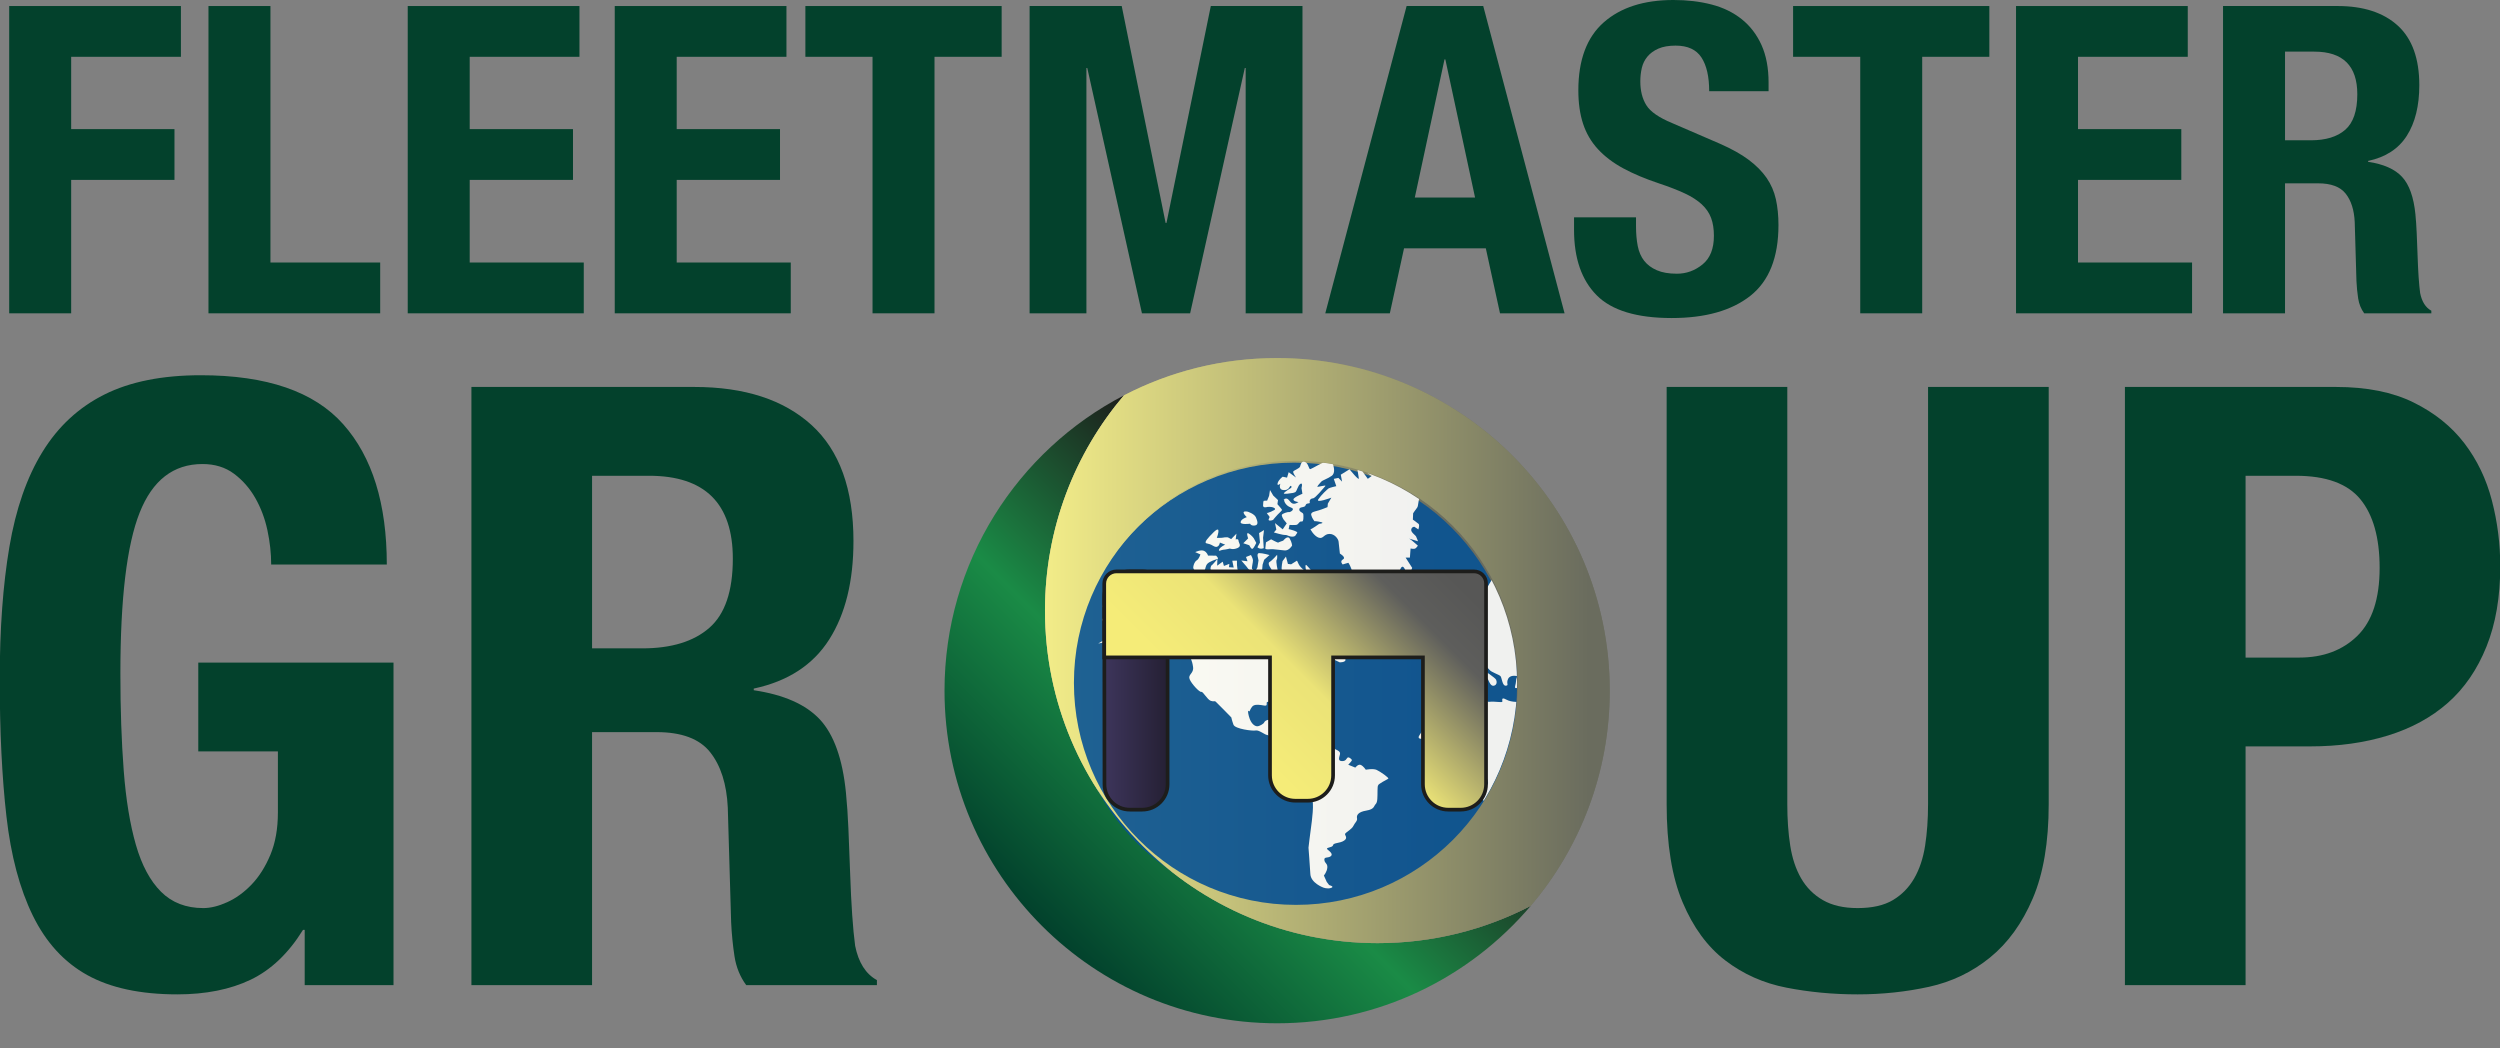 <?xml version="1.0" encoding="UTF-8" standalone="no"?><!DOCTYPE svg PUBLIC "-//W3C//DTD SVG 1.1//EN" "http://www.w3.org/Graphics/SVG/1.1/DTD/svg11.dtd"><svg width="100%" height="100%" viewBox="0 0 744 312" version="1.1" xmlns="http://www.w3.org/2000/svg" xmlns:xlink="http://www.w3.org/1999/xlink" xml:space="preserve" xmlns:serif="http://www.serif.com/" style="fill-rule:evenodd;clip-rule:evenodd;stroke-miterlimit:10;"><rect x="0" y="0" width="744" height="312" fill="#808080" stroke="none"/><path d="M53.842,1.792l0,15.113l-32.662,0l0,21.519l30.743,0l0,15.112l-30.743,0l0,39.706l-18.444,0l0,-91.45l51.106,0Z" style="fill:#03412c;fill-rule:nonzero;"/><path d="M62.04,1.792l18.443,0l0,76.332l32.663,0l0,15.118l-51.106,0l0,-91.45Z" style="fill:#03412c;fill-rule:nonzero;"/><path d="M172.446,16.905l-32.663,0l0,21.519l30.738,0l0,15.112l-30.738,0l0,24.588l33.944,0l0,15.118l-52.387,0l0,-91.45l51.106,0l0,15.113Z" style="fill:#03412c;fill-rule:nonzero;"/><path d="M234.049,16.905l-32.662,0l0,21.519l30.743,0l0,15.112l-30.743,0l0,24.588l33.943,0l0,15.118l-52.381,0l0,-91.45l51.1,0l0,15.113Z" style="fill:#03412c;fill-rule:nonzero;"/><path d="M298.09,16.905l-19.982,0l0,76.337l-18.443,0l0,-76.337l-19.982,0l0,-15.113l58.407,0l0,15.113Z" style="fill:#03412c;fill-rule:nonzero;"/><path d="M333.823,1.792l13.062,64.55l0.257,0l13.193,-64.55l27.282,0l0,91.45l-16.907,0l0,-73.006l-0.256,0l-16.269,73.006l-14.343,0l-16.269,-73.006l-0.256,0l0,73.006l-16.907,0l0,-91.45l27.413,0Z" style="fill:#03412c;fill-rule:nonzero;"/><path d="M438.977,58.787l-8.844,-41.113l-0.25,0l-8.837,41.113l17.931,0Zm2.431,-57l24.207,91.456l-19.213,0l-4.225,-19.344l-24.337,0l-4.225,19.344l-19.213,0l24.206,-91.456l22.8,0Z" style="fill:#03412c;fill-rule:nonzero;"/><path d="M486.878,67.369c0,2.137 0.169,4.075 0.512,5.831c0.338,1.744 0.982,3.219 1.919,4.419c0.944,1.194 2.2,2.131 3.781,2.812c1.582,0.688 3.563,1.025 5.957,1.025c2.812,0 5.356,-0.918 7.618,-2.756c2.263,-1.831 3.394,-4.675 3.394,-8.513c0,-2.049 -0.275,-3.825 -0.831,-5.312c-0.556,-1.5 -1.475,-2.844 -2.756,-4.038c-1.282,-1.193 -2.963,-2.287 -5.057,-3.268c-2.093,-0.982 -4.675,-1.982 -7.75,-3.007c-4.1,-1.368 -7.643,-2.862 -10.631,-4.487c-2.987,-1.619 -5.487,-3.519 -7.494,-5.694c-2.006,-2.181 -3.481,-4.7 -4.418,-7.562c-0.938,-2.857 -1.407,-6.169 -1.407,-9.925c0,-9.05 2.519,-15.794 7.557,-20.238c5.037,-4.437 11.95,-6.656 20.75,-6.656c4.093,0 7.875,0.444 11.331,1.344c3.462,0.893 6.444,2.35 8.969,4.356c2.518,2.006 4.481,4.569 5.893,7.681c1.407,3.119 2.113,6.85 2.113,11.206l0,2.563l-17.675,0c0,-4.35 -0.769,-7.7 -2.306,-10.05c-1.538,-2.35 -4.1,-3.525 -7.688,-3.525c-2.05,0 -3.756,0.3 -5.125,0.894c-1.362,0.6 -2.456,1.394 -3.262,2.375c-0.813,0.981 -1.369,2.106 -1.669,3.387c-0.294,1.288 -0.444,2.607 -0.444,3.975c0,2.819 0.594,5.188 1.794,7.106c1.194,1.925 3.756,3.694 7.681,5.319l14.219,6.144c3.5,1.537 6.362,3.137 8.581,4.806c2.219,1.663 3.988,3.456 5.319,5.375c1.319,1.925 2.237,4.038 2.75,6.344c0.512,2.306 0.769,4.869 0.769,7.681c0,9.65 -2.8,16.675 -8.388,21.075c-5.594,4.394 -13.387,6.594 -23.375,6.594c-10.419,0 -17.869,-2.263 -22.35,-6.788c-4.481,-4.525 -6.725,-11.012 -6.725,-19.468l0,-3.713l18.444,0l0,2.688Z" style="fill:#03412c;fill-rule:nonzero;"/><path d="M592.029,16.905l-19.981,0l0,76.337l-18.438,0l0,-76.337l-19.987,0l0,-15.113l58.406,0l0,15.113Z" style="fill:#03412c;fill-rule:nonzero;"/><path d="M651.075,16.905l-32.663,0l0,21.519l30.744,0l0,15.112l-30.744,0l0,24.588l33.944,0l0,15.118l-52.388,0l0,-91.45l51.107,0l0,15.113Z" style="fill:#03412c;fill-rule:nonzero;"/><path d="M687.705,41.752c4.437,0 7.856,-1.043 10.25,-3.137c2.387,-2.094 3.581,-5.613 3.581,-10.569c0,-8.45 -4.269,-12.681 -12.806,-12.681l-8.707,0l0,26.387l7.682,0Zm7.943,-39.962c7.682,0 13.657,1.944 17.932,5.831c4.262,3.888 6.406,9.794 6.406,17.738c0,6.143 -1.244,11.162 -3.719,15.05c-2.475,3.887 -6.319,6.381 -11.525,7.487l0,0.256c4.606,0.688 7.981,2.182 10.113,4.488c2.137,2.306 3.462,6.019 3.975,11.144c0.168,1.706 0.293,3.562 0.381,5.568c0.087,2.007 0.169,4.25 0.262,6.725c0.163,4.869 0.419,8.582 0.763,11.144c0.512,2.563 1.625,4.313 3.331,5.25l0,0.769l-19.981,0c-0.938,-1.281 -1.538,-2.756 -1.794,-4.419c-0.256,-1.662 -0.425,-3.394 -0.512,-5.187l-0.513,-17.544c-0.169,-3.588 -1.069,-6.406 -2.687,-8.456c-1.625,-2.05 -4.357,-3.075 -8.2,-3.075l-9.857,0l0,38.681l-18.45,0l0,-91.45l34.075,0Z" style="fill:#03412c;fill-rule:nonzero;"/><path d="M79.584,157.796c-0.75,-3.494 -1.956,-6.688 -3.619,-9.6c-1.662,-2.907 -3.781,-5.319 -6.356,-7.232c-2.575,-1.912 -5.694,-2.868 -9.35,-2.868c-8.644,0 -14.875,4.825 -18.694,14.462c-3.831,9.644 -5.737,25.6 -5.737,47.869c0,10.644 0.331,20.281 0.994,28.925c0.662,8.65 1.875,16 3.618,22.069c1.744,6.068 4.238,10.718 7.482,13.962c3.237,3.238 7.437,4.863 12.587,4.863c2.156,0 4.525,-0.582 7.106,-1.75c2.575,-1.163 4.988,-2.9 7.232,-5.232c2.243,-2.331 4.112,-5.275 5.612,-8.856c1.494,-3.569 2.244,-7.769 2.244,-12.587l0,-18.2l-23.694,0l0,-26.432l58.1,0l0,95.994l-26.431,0l0,-16.456l-0.5,0c-4.325,6.981 -9.519,11.925 -15.581,14.837c-6.069,2.9 -13.338,4.363 -21.819,4.363c-10.969,0 -19.906,-1.919 -26.8,-5.738c-6.9,-3.825 -12.3,-9.725 -16.206,-17.7c-3.907,-7.981 -6.525,-17.825 -7.857,-29.543c-1.331,-11.719 -1.993,-25.313 -1.993,-40.769c0,-14.963 0.956,-28.094 2.868,-39.394c1.913,-11.306 5.194,-20.737 9.85,-28.3c4.65,-7.562 10.8,-13.256 18.45,-17.081c7.644,-3.819 17.2,-5.731 28.675,-5.731c19.607,0 33.738,4.856 42.382,14.587c8.643,9.719 12.968,23.644 12.968,41.756l-34.412,0c0,-3.318 -0.369,-6.725 -1.119,-10.218" style="fill:#03412c;fill-rule:nonzero;"/><path d="M191.159,192.952c8.638,0 15.288,-2.038 19.944,-6.113c4.656,-4.068 6.987,-10.925 6.987,-20.568c0,-16.45 -8.318,-24.682 -24.937,-24.682l-16.956,0l0,51.363l14.962,0Zm15.456,-77.794c14.963,0 26.594,3.781 34.913,11.344c8.306,7.569 12.462,19.075 12.462,34.537c0,11.963 -2.412,21.732 -7.231,29.294c-4.819,7.569 -12.3,12.425 -22.437,14.588l0,0.493c8.975,1.338 15.537,4.244 19.7,8.732c4.15,4.487 6.731,11.718 7.725,21.687c0.331,3.331 0.581,6.944 0.743,10.85c0.169,3.906 0.338,8.269 0.507,13.088c0.325,9.475 0.825,16.706 1.493,21.693c0.994,4.988 3.157,8.394 6.482,10.219l0,1.5l-38.894,0c-1.831,-2.494 -2.994,-5.362 -3.494,-8.6c-0.494,-3.244 -0.831,-6.612 -0.994,-10.1l-1,-34.156c-0.331,-6.981 -2.081,-12.469 -5.237,-16.456c-3.156,-3.994 -8.475,-5.988 -15.956,-5.988l-19.2,0l0,75.3l-35.9,0l0,-178.025l66.318,0Z" style="fill:#03412c;fill-rule:nonzero;"/><path d="M531.9,239.326c0,4.488 0.288,8.6 0.875,12.344c0.582,3.737 1.657,6.981 3.238,9.719c1.581,2.743 3.737,4.906 6.481,6.487c2.744,1.581 6.194,2.369 10.35,2.369c4.319,0 7.813,-0.788 10.469,-2.369c2.662,-1.581 4.781,-3.744 6.362,-6.487c1.575,-2.738 2.657,-5.982 3.238,-9.719c0.581,-3.744 0.875,-7.856 0.875,-12.344l0,-124.169l35.906,0l0,124.169c0,11.306 -1.587,20.656 -4.744,28.05c-3.156,7.4 -7.393,13.256 -12.712,17.575c-5.319,4.325 -11.388,7.238 -18.2,8.731c-6.819,1.494 -13.881,2.244 -21.194,2.244c-7.312,0 -14.381,-0.669 -21.194,-2c-6.818,-1.325 -12.881,-4.025 -18.2,-8.1c-5.325,-4.069 -9.562,-9.85 -12.712,-17.331c-3.163,-7.475 -4.744,-17.2 -4.744,-29.169l0,-124.169l35.906,0l0,124.169Z" style="fill:#03412c;fill-rule:nonzero;"/><path d="M684.241,195.695c7.144,0 12.919,-2.162 17.325,-6.481c4.406,-4.325 6.612,-11.056 6.612,-20.2c0,-8.975 -1.918,-15.788 -5.737,-20.444c-3.825,-4.65 -10.225,-6.981 -19.2,-6.981l-14.956,0l0,54.106l15.956,0Zm10.969,-80.537c9.143,0 16.831,1.537 23.062,4.618c6.238,3.075 11.263,7.1 15.088,12.088c3.818,4.987 6.562,10.681 8.225,17.081c1.662,6.4 2.493,12.925 2.493,19.569c0,9.144 -1.368,17.125 -4.112,23.937c-2.744,6.819 -6.569,12.382 -11.469,16.707c-4.906,4.325 -10.844,7.562 -17.825,9.725c-6.987,2.162 -14.712,3.243 -23.187,3.243l-19.2,0l0,71.057l-35.907,0l0,-178.025l62.832,0Z" style="fill:#03412c;fill-rule:nonzero;"/><path d="M281.088,205.541c0,54.669 44.319,98.988 98.987,98.988c30.25,0 57.319,-13.575 75.482,-34.956c-13.644,7.093 -29.144,11.1 -45.582,11.1c-54.668,0 -98.987,-44.313 -98.987,-98.982c0,-24.425 8.85,-46.775 23.506,-64.037c-31.725,16.494 -53.406,49.656 -53.406,87.887Z" style="fill:url(#_Linear1);fill-rule:nonzero;"/><g opacity="0.7"><path d="M334.494,117.654c-14.656,17.262 -23.506,39.618 -23.506,64.037c0,54.669 44.319,98.982 98.987,98.982c16.438,0 31.938,-4.007 45.582,-11.1c14.656,-17.263 23.506,-39.613 23.506,-64.032c0,-54.669 -44.325,-98.987 -98.988,-98.987c-16.437,0 -31.937,4.012 -45.581,11.1Zm-14.894,85.562c0,-36.487 29.588,-66.075 66.075,-66.075c36.488,0 66.075,29.588 66.075,66.075c0,36.488 -29.587,66.075 -66.075,66.075c-36.487,0 -66.075,-29.587 -66.075,-66.075Z" style="fill:url(#_Linear2);fill-rule:nonzero;"/></g><g opacity="0.7"><path d="M319.6,203.216c0,-36.468 29.608,-66.075 66.075,-66.075c36.468,0 66.075,29.607 66.075,66.075c0,36.468 -29.607,66.075 -66.075,66.075c-36.467,0 -66.075,-29.607 -66.075,-66.075Z" style="fill:url(#_Linear3);"/></g><g opacity="0.7"><path d="M319.6,203.216c0,-36.468 29.608,-66.075 66.075,-66.075c36.468,0 66.075,29.607 66.075,66.075c0,36.468 -29.607,66.075 -66.075,66.075c-36.467,0 -66.075,-29.607 -66.075,-66.075Z" style="fill:url(#_Linear4);"/></g><path d="M319.6,203.216c0,-36.468 29.608,-66.075 66.075,-66.075c36.468,0 66.075,29.607 66.075,66.075c0,36.468 -29.607,66.075 -66.075,66.075c-36.467,0 -66.075,-29.607 -66.075,-66.075Z" style="fill:url(#_Linear5);"/><g opacity="0.9"><path d="M451.48,203.971c0,36.613 -29.681,66.294 -66.287,66.294c-36.619,0 -66.294,-29.681 -66.294,-66.294c0,-36.612 29.675,-66.287 66.294,-66.287c36.606,0 66.287,29.675 66.287,66.287" style="fill:#085293;"/><g><clipPath id="_clip6"><path d="M318.894,203.435c0,36.613 29.681,66.294 66.294,66.294c36.619,0 66.294,-29.681 66.294,-66.294c0,-36.612 -29.675,-66.294 -66.294,-66.294c-36.613,0 -66.294,29.682 -66.294,66.294Z" clip-rule="nonzero"/></clipPath><g clip-path="url(#_clip6)"><path d="M500.073,166.877c0,0 0.488,-0.331 1.957,-0.968c1.475,-0.632 5.131,0.175 5.518,0.187c0.382,0.013 3.188,1.138 3.188,1.138c0.169,-0.438 0.331,-0.869 0.5,-1.3c0.875,0.25 1.756,0.5 2.637,0.756c0,0 1.557,1.275 0.944,1.594c-0.6,0.312 -0.875,1.881 0.4,2.15c1.275,0.268 0.85,-1.319 1.225,-1.419c0.369,-0.094 1.994,0.637 1.994,0.637c0,-0.006 2.269,-0.368 2.356,-0.693c0.094,-0.338 1.244,-1.407 2.056,-1.038c0.813,0.369 1.519,1.956 1.519,1.95c0,0.006 -0.8,-2.306 1.775,-1.169c2.575,1.132 4.4,2.325 4.4,2.325c0.644,0.025 1.288,0.057 1.938,0.082c0.562,0.75 1.125,1.5 1.687,2.243c0,0 -0.981,0.4 0.106,0.882c1.088,0.475 1.669,-1.144 2.575,-1.107c0.9,0.038 2.588,0.107 3.163,0.563c0.569,0.462 2.25,1.506 2.25,1.506c-0.056,-0.437 -0.113,-0.875 -0.169,-1.306c0,0 2.219,0.194 2.594,0.106c0.375,-0.087 4.069,2.531 4.069,2.531c0.512,0.663 1.025,1.325 1.531,1.982c0.006,0.006 1.725,1.456 1.494,1.768c-0.225,0.307 -2.607,-0.087 -2.607,-0.087c-0.5,-0.663 -1.006,-1.325 -1.512,-1.988c-0.081,0.425 -0.163,0.857 -0.25,1.282c0.031,0.262 0.056,0.531 0.087,0.793c-0.7,-0.025 -1.393,-0.043 -2.087,-0.068c0.225,0.5 0.444,0.993 0.662,1.5c0,0 1.425,1.331 1.2,1.756c-0.225,0.425 -3.268,-0.088 -3.268,-0.088c-0.563,0.563 -1.125,1.132 -1.694,1.7c0,0 -1.306,0.075 -1.963,-0.05c-0.662,-0.118 -0.743,0.644 -1.393,0.625l-0.657,-0.012c-0.456,0.394 -0.912,0.787 -1.368,1.181c0,0 0.981,1.113 1.006,1.55c0.025,0.438 -1.35,1.956 -1.35,1.956c-1.088,1.194 -2.188,2.394 -3.3,3.6c0,0 -0.563,-1.768 -0.756,-3.318c-0.194,-1.55 0.162,-2.213 1.043,-2.969c0.882,-0.763 3.594,-3.338 3.588,-3.338c0.006,0 2.156,-2.462 0.494,-2.068c-1.663,0.393 -0.938,1.4 -1.963,1.593c-1.031,0.2 0.913,-1.731 -1.137,-1.231c-2.05,0.5 -1.769,0.725 -2.344,1.931c-0.575,1.2 1.3,2.013 -0.525,2.088c-1.825,0.075 -3.163,-0.388 -3.706,-0.731c-0.544,-0.344 -2.263,-0.713 -2.638,-0.388c-0.375,0.331 -3.444,1.619 -4.569,2.956c-1.125,1.332 -0.837,2.238 -0.837,2.238c0,0 0.912,-0.106 2.244,0.469c1.331,0.575 1.625,1.581 1.256,2.7c-0.363,1.112 -1.119,4.581 -2.706,5.262c-1.582,0.675 -3.288,0.538 -3.682,0.719c-0.393,0.181 0.782,1.419 -0.406,1.987c-1.187,0.569 -1.981,0.913 -1.981,0.913c0,0 1.287,1.8 1.15,2.256c-0.144,0.45 -0.831,1.588 -0.831,1.588c0.006,0 -1.925,-1.8 -1.913,-2.594c0.013,-0.788 -0.375,-1.581 -0.375,-1.581c-0.437,0.187 -0.881,0.381 -1.319,0.568c0,0 0.675,-1.593 -0.25,-1.137c-0.925,0.456 -3.037,1.375 -2.781,1.719c0.256,0.343 1.831,0.675 1.831,0.675c0,0 1.588,-0.919 1.182,-0.007c-0.413,0.913 -1.213,1.6 -1.213,1.6c0,-0.006 -0.425,1.369 0.606,1.813c1.044,0.444 1.969,0.094 1.013,1.35c-0.956,1.256 -1.925,2.525 -2.463,2.869c-0.537,0.35 -0.312,1.256 -2.693,1.75c-2.369,0.487 -4.707,0.062 -5.394,0.875c-0.688,0.812 -0.906,2.656 -0.906,2.656c0,0 2.737,0.069 2.531,1.437c-0.206,1.382 -0.631,1.844 -1.331,2.663c-0.694,0.819 -2.119,0.731 -2.119,0.731c-0.563,-0.75 -1.125,-1.506 -1.688,-2.262c-0.368,0.35 -0.737,0.7 -1.1,1.056c-0.025,0.419 -0.05,0.844 -0.075,1.269c0.007,0.006 1.313,1.925 1.95,2.025c0.644,0.1 0.532,1.706 0.532,1.706c0,0 -2.05,-0.294 -2.619,-1.431c-0.569,-1.138 -1.438,-4.232 -1.425,-4.582c0.019,-0.343 0.119,-2.418 0.112,-2.418c-0.575,0.318 -1.156,0.631 -1.737,0.95c0,0 -0.556,-2.188 -0.544,-2.532c0.013,-0.35 0.994,-2.093 -0.837,-2.068c-1.832,0.018 -5.063,2.718 -5.063,2.718c-0.894,0.632 -1.787,1.263 -2.681,1.894c0.006,0 0.125,3.369 -0.938,3.85c-1.056,0.481 -2.343,-3.106 -2.343,-3.112c0,0 -0.475,-1.388 -0.713,-2.2c-0.231,-0.819 0.063,-2.219 0.063,-2.219c-0.65,-0.069 -1.3,-0.144 -1.95,-0.213c0,0 -1.132,-1.975 -3.094,-2.2c-1.963,-0.218 -1.975,0.6 -3.669,-0.087c-1.687,-0.694 -1.694,-0.694 -1.694,-0.694c0.007,0 -5.062,-3.381 -5.606,-2.325c-0.531,1.063 -0.944,2.706 -0.031,2.825c0.919,0.113 1.419,1.631 2.2,1.631c0.787,-0.006 1.725,-1.187 2.375,-0.837c0.65,0.35 2.981,1.506 2.45,1.975c-0.538,0.475 -1.475,1.419 -1.475,1.419c0,0 -4.431,3.2 -6.225,3.331c-1.8,0.131 -3.581,-2.681 -3.581,-2.681c0,0 -1.294,-1.169 -1.157,-1.644c0.144,-0.469 -1.912,-3.875 -2.162,-5.994c-0.25,-2.119 -0.375,-3.181 0.025,-3.769c0.394,-0.587 1.344,-1.65 -0.244,-1.056c-1.6,0.588 -4.619,0.356 -5.275,0.475c-0.656,0.119 0,-1.181 0.006,-2.006c0,-0.825 0.394,-1.531 0.394,-1.531c0,0 -2.106,-0.588 -2.762,0.825c-0.657,1.412 0.393,1.887 -0.663,2.006c-1.05,0.119 -1.175,-2.356 -1.575,-2.831c-0.394,-0.469 -2.756,-1.175 -3.281,-1.888c-0.525,-0.706 -1.975,-1.65 -1.975,-1.65c0,0 -0.656,1.3 0,1.65c0.656,0.356 3.681,2.363 3.944,2.95c0.262,0.594 0.262,1.538 -0.657,1.769c-0.918,0.237 -1.443,-1.175 -1.706,-1.769c-0.262,-0.587 -3.687,-3.656 -3.681,-3.656c0,0 0.131,1.275 -0.925,1.225c-1.05,-0.044 -1.575,-0.544 -2.363,0c-0.793,0.544 -0.393,1.725 -0.925,2.075c-0.525,0.356 -1.312,2.012 -2.1,2.362c-0.787,0.35 -4.462,1.532 -4.862,-0.356c-0.4,-1.887 0,-3.3 0,-3.3c0,0 0.262,-0.731 1.575,-0.781c1.319,-0.044 2.894,1.112 3.156,0c0.263,-1.106 0.394,-1.931 0.394,-2.406c0,-0.469 -1.838,-1.925 -1.838,-1.925c0,0 4.075,-0.55 4.207,-1.263c0.131,-0.706 1.762,-4.244 1.762,-4.244c0,0 1.656,1.413 1.656,0.35c0,-1.062 0.132,-2.831 0.132,-2.831c0.268,-0.275 0.537,-0.55 0.806,-0.825c0,0 1.162,2.363 1.556,1.531c0.394,-0.825 -0.662,-3.656 -0.662,-3.656c0.006,0 -1.7,1.419 -2.619,1.419c-0.919,0 -2.219,-2.244 -1.431,-3.538c0.787,-1.3 4.05,-4.018 4.043,-4.018c0,0 0.394,-1.057 0.782,-1.888c0.387,-0.825 1.418,-2.356 1.418,-2.356c0.007,0 1.544,-2.95 2.7,-3.656c1.163,-0.7 4.494,-2.225 5.919,-1.625c1.425,0.6 -0.356,1.887 0.681,2.362c1.044,0.475 1.557,0.481 3.119,0.725c1.556,0.244 2.75,1.669 3.281,2.494c0.538,0.825 0.307,2 -0.35,2c-0.65,-0.006 -4.062,-2.025 -4.05,-1.319c0.013,0.706 1.075,2.006 1.075,2.006c0,0 0.157,1.888 1.075,2.363c0.919,0.475 2.344,0.012 2.35,0.012c0,0 0.1,-1.762 0.744,-2.112c0.644,-0.35 1.806,-0.575 2.2,-0.456c0.394,0.118 1.006,-1.407 1.006,-1.407c0.007,0 3.15,-3.493 3.569,-2.312c0.425,1.175 -1.375,1.75 0.838,1.887c2.212,0.138 0.6,-1.518 2.281,-1.618c1.681,-0.094 3.256,0.387 3.256,0.387c-0.006,0.006 -2.019,-2.125 -1.119,-2.119c0.907,0.013 3.807,1.457 3.807,1.457c0.487,0.237 0.975,0.481 1.456,0.718c0.025,-0.543 0.044,-1.087 0.062,-1.631c0,0 -1.993,-1.319 -1.537,-2.594c0.456,-1.275 1.212,-3.943 1.212,-3.943c0,0 2.132,-0.775 2.2,0.393c0.069,1.163 -0.25,2.444 -0.218,3.025c0.031,0.582 0.125,2.444 0.275,2.919c0.15,0.469 0.862,1.875 0.25,2.681c-0.613,0.807 -2.169,0.907 -2.157,1.375c0.019,0.463 0.3,0.938 1.344,1.063c1.044,0.131 1.806,-0.325 1.913,-0.906c0.106,-0.582 1.118,-1.15 1.106,-1.494c-0.019,-0.35 -0.606,-1.875 -0.606,-1.875c0.162,-0.194 0.325,-0.381 0.487,-0.575c0,0 -0.931,-0.6 -0.981,-1.525c-0.044,-0.938 -0.013,-2.681 -0.013,-2.681c0,0 0.407,-1.857 1.588,-1.363c1.187,0.488 2.244,0.975 2.662,1.444c0.413,0.475 0.625,1.875 0.657,2.337c0.025,0.469 1.612,1.194 1.712,0.619c0.094,-0.581 0.181,-3.244 -0.5,-3.837c-0.681,-0.6 -1.956,-0.513 -1.787,-1.782c0.168,-1.275 2.062,-1.575 2.062,-1.575c0.531,0.325 1.069,0.644 1.606,0.969c0,0 0.244,-0.112 0.188,-0.919c-0.069,-0.812 -1.675,-0.162 -0.513,-1.637c1.157,-1.469 0.988,-1.819 1.607,-2.031c0.618,-0.213 2.293,0.068 2.293,0.068c0.969,0 1.938,-0.006 2.913,-0.006c-0.15,-0.619 -0.294,-1.244 -0.438,-1.862c1.013,0.031 2.025,0.068 3.038,0.106c0,0 -2.688,-1.588 -1.5,-2.231c1.187,-0.644 3.031,0.118 3.031,0.118c0.263,0.463 0.525,0.932 0.788,1.4c0.05,0.463 0.106,0.919 0.156,1.382c0,0 -0.156,-1.382 1.419,-0.863c1.568,0.519 2.431,1.356 2.518,2.156c0.094,0.8 -0.718,1.45 -1.068,1.782c-0.344,0.325 -1.25,1.437 -1.469,1.768c-0.225,0.338 -1.525,1.438 -1.525,1.438c0,0 -1.081,0.775 0.487,1.162" style="fill:#fff;fill-rule:nonzero;"/><path d="M426.752,210.289c0,0 1.425,-3.394 2.869,-3.75c1.444,-0.35 2.625,0.481 3.019,0.006c0.393,-0.469 3.118,-1.412 4.65,-1.531c1.525,-0.119 3.762,1.531 3.762,1.531c0,0 -0.794,0.8 0,1.113c0.781,0.306 1.175,1.368 2.356,1.193c1.182,-0.181 3.544,0.288 3.675,-0.006c0.132,-0.294 -0.518,-1.594 1.182,-0.65c1.706,0.938 4.068,0.644 4.068,0.644c0,0 2.369,-1.244 2.494,-0.006c0.131,1.237 2.025,7.706 3.056,8.406c1.032,0.706 1.544,1.644 1.794,1.994c0.256,0.35 1.394,2.225 1.388,2.225c0,0 4.318,-0.857 4.687,-0.038c0.369,0.819 -0.194,2.35 -0.994,3.181c-0.806,0.825 -6.293,3.044 -6.593,4.788c-0.3,1.737 -0.075,3.031 0.431,3.262c0.506,0.232 1.4,0.338 0.45,2.113c-0.95,1.775 -2.775,3.206 -3.294,3.681c-0.519,0.481 -1.187,1.663 -0.812,1.894c0.368,0.231 -0.188,2.006 -0.188,2.006c-0.481,0.713 -0.962,1.419 -1.444,2.131c0,0 -0.943,2.369 -3.081,2.975c-2.137,0.607 -4.137,1.207 -4.137,1.207c0,0 -0.994,-0.113 -0.982,-1.294c0.013,-1.175 -2.231,-2.938 -2.218,-4.944c0.006,-2.006 0.012,-2.719 0.012,-2.719c0,0.007 -2.275,-1.531 -1.769,-3.181c0.519,-1.656 1.032,-2.831 1.288,-2.95c0.256,-0.119 0.644,-0.219 0.262,-1.469c-0.375,-1.243 -2.006,-2.143 -2.8,-3.525c-0.793,-1.381 0,-2.518 0,-2.518c0,0 -0.15,-0.869 -1.056,-1.338c-0.906,-0.475 -1.819,-1.656 -3.506,-1.3c-1.688,0.35 -1.288,1.65 -2.719,1.288c-1.431,-0.357 -2.662,1.406 -4.581,-0.013c-1.919,-1.425 -3.656,-4.619 -4.313,-4.737c-0.65,-0.119 -2.212,0.106 -1.187,-1.3c1.019,-1.407 1.019,-1.763 1.131,-3.413c0.106,-1.644 1,-4.981 3.1,-4.956" style="fill:#fff;fill-rule:nonzero;"/><path d="M429.88,194.041l4.069,0c0.006,-0.631 0.006,-1.262 0.006,-1.887c0,0 0.138,-1.769 -0.65,-2.244c-0.787,-0.469 -1.175,-1.062 -1.368,-1.412c-0.2,-0.357 0.85,-0.707 0.85,-1.063c0,-0.356 -1.438,-0.587 -1.438,-0.587c0.2,-0.394 0.4,-0.788 0.6,-1.182c0,0 -1.112,-1.293 -2.031,-0.587c-0.925,0.712 -1.713,1.537 -1.325,1.775c0.394,0.231 0.781,1.644 1.437,1.644c0.657,0 0.519,0.143 0.65,0.956c0.125,0.812 -0.4,1.362 -0.4,1.362c0,0 2.107,-1.575 1.444,0c-0.662,1.575 -0.531,2.988 -1.844,3.225" style="fill:#fff;fill-rule:nonzero;"/><path d="M427.255,192.982c-0.387,-0.088 1.094,-0.944 0.619,-1.419c-0.481,-0.469 -0.762,-1.412 0.1,-1.412l1.65,0c0,0 0.919,0.825 -0.006,1.768c-0.919,0.944 -1.319,1.3 -2.363,1.063" style="fill:#fff;fill-rule:nonzero;"/><path d="M422.168,179.921c-0.956,0 -3.693,0.018 -3.693,0.018c0,0 -0.882,-1.518 0.031,-1.525c0.912,-0.006 -0.925,-0.937 -0.369,-1.881c0.556,-0.944 2.044,-0.956 2,-0.487c-0.037,0.475 -0.181,1.181 1.519,0.7c1.7,-0.482 1.212,-2.394 2.231,-1.032c1.013,1.363 1.663,1.6 1.131,2.663c-0.537,1.062 -2.85,1.544 -2.85,1.544" style="fill:#fff;fill-rule:nonzero;"/><path d="M411.13,137.352c0.319,-0.475 0.644,-0.956 0.957,-1.431c0,0 -0.8,-0.444 -0.769,-0.794c0.031,-0.356 1.8,-1.594 1.8,-1.594c0,0 2.612,0.056 3.537,0.5c0.925,0.45 2.919,1.206 1.832,1.238c-1.082,0.031 -3.144,-0.275 -3.444,0.087c-0.3,0.369 -1.856,1.938 -1.856,1.938c1.068,-0.344 2.131,-0.688 3.2,-1.025c0,0 0.706,0.218 1.068,0.206c0.357,-0.006 1.225,0.675 1.225,0.675c0,0 1.282,-0.375 1.582,0.675c0.312,1.05 -0.457,1.769 -1.325,2.144c-0.875,0.368 -2.169,-0.307 -2.919,0.062c-0.75,0.369 -2.263,1.113 -2.294,1.581c-0.031,0.469 -0.131,0.119 1.219,-0.031c1.356,-0.15 3.731,-1.256 3.319,-0.425c-0.413,0.831 -1.182,1.431 -1.2,1.788c-0.025,0.35 2.175,1.131 2.218,-0.05c0.05,-1.175 0.682,-2.594 0.95,-2.6c0.269,-0.007 0.919,1.625 0.644,2.218c-0.269,0.594 -1.756,3.682 -1.762,3.682c0,0 0.956,-0.138 1.675,-0.738c0.718,-0.6 1.493,-2.731 1.9,-2.969c0.406,-0.243 1.868,-3.206 2.668,-1.925c0.8,1.282 0.838,3.288 0.65,3.757c-0.187,0.475 -0.812,0.6 -1.312,0.843c-0.5,0.244 -2.163,0.969 -2.163,0.969c0,0 0.269,1.881 -0.087,2.244c-0.363,0.356 -0.313,2.237 -0.706,2.712c-0.388,0.475 -1.188,1.663 -1.188,1.663l-0.075,1.887c0,-0.006 1.294,0.919 1.694,1.269c0.394,0.35 -0.056,1.65 -0.056,1.65c-0.407,-0.269 -0.807,-0.531 -1.213,-0.794c0,0 -0.756,-0.006 -0.912,0.819c-0.157,0.825 1.212,1.631 1.45,2.1c0.237,0.469 0.562,1.406 0.562,1.406c0,0 -2.994,-0.906 -2.619,-0.793c0.375,0.112 2.575,2.087 2.582,2.087c0,0 -0.369,0.613 -0.763,0.844c-0.387,0.225 -1.406,0.012 -1.406,0.012c-0.069,0.9 -0.138,1.8 -0.206,2.7c-0.425,0 -0.844,0.007 -1.269,0.013c0.644,1.012 1.294,2.025 1.95,3.037c-0.181,0.513 -0.369,1.025 -0.55,1.538c-0.506,-0.275 -1.013,-0.544 -1.513,-0.813c0,0 -0.368,-1.175 -0.887,-1.05c-0.519,0.125 -0.956,1.657 -0.956,1.888c-0.013,0.237 0.875,1.05 0.875,1.05c0.643,-0.006 1.293,-0.006 1.937,-0.013c0,0 -3.181,2.963 -4.344,2.619c-1.156,-0.337 -2.418,-1.381 -2.431,-0.912c-0.019,0.468 1.494,1.981 -0.087,2.818c-1.582,0.838 -1.863,1.557 -1.863,1.557c0,0 -2.031,-1.607 -2.081,0.018c-0.05,1.625 -1.913,3.05 -1.913,3.05c-0.393,1.644 -0.781,3.282 -1.162,4.919c-0.469,-0.462 -0.938,-0.925 -1.406,-1.387c-0.5,-1.05 -0.994,-2.1 -1.488,-3.144c0,0 -2.294,-1.725 -1.375,-1.85c0.919,-0.131 1.538,0.681 1.844,-0.488c0.3,-1.175 -1.669,-1.675 -1.906,-3.331c-0.244,-1.656 0.575,-2.606 0.993,-3.312c0.425,-0.707 0.45,-1.407 0.363,-2.225c-0.088,-0.813 -0.95,-2.432 -1.05,-2.425c-0.106,0 -1.681,0.493 -1.681,0.493c0,0 -0.975,-0.912 0.087,-1.512c1.063,-0.606 -0.919,-1.731 -0.919,-1.731c0,0 -0.325,-2.9 -0.393,-3.594c-0.082,-0.694 -1.107,-2.3 -2.75,-2.25c-1.65,0.05 -1.769,1.544 -3.132,1.125c-1.362,-0.419 -2.675,-2.644 -2.431,-2.556c0.25,0.087 2.544,-1.569 2.544,-1.569c0,0 1.775,-0.206 0.55,-0.519c-1.225,-0.306 -1.981,-0.281 -1.981,-0.281c0,0 -0.707,-1.013 -0.769,-1.356c-0.063,-0.344 -0.731,-1.125 0.937,-1.538c1.663,-0.4 3.744,-1.287 3.744,-1.287c0.031,-0.35 0.063,-0.694 0.1,-1.044c0.35,-0.594 0.7,-1.188 1.05,-1.775c0,0 -4.769,1.794 -3.887,0.494c0.887,-1.307 2.675,-2.994 3.068,-3.244c0.394,-0.244 2.282,-0.669 2.282,-0.669c-0.25,-0.719 -0.5,-1.45 -0.744,-2.169c0.456,-0.093 0.912,-0.193 1.369,-0.287c0.368,0.369 0.731,0.744 1.1,1.112c-0.132,-0.687 -0.263,-1.375 -0.388,-2.068c0.869,-0.538 1.738,-1.075 2.6,-1.607c-0.012,-0.006 2.919,3.613 2.769,2.688c-0.163,-0.925 -0.531,-3.356 -0.531,-3.356c0.5,-0.138 1,-0.269 1.493,-0.407c-0.006,0.507 -0.018,1.013 -0.025,1.519c0.575,0.794 1.15,1.594 1.738,2.394c0.387,-0.288 0.775,-0.569 1.169,-0.856c-0.463,-0.294 -0.925,-0.594 -1.388,-0.888l0.056,-0.587c0.488,-0.057 0.975,-0.107 1.469,-0.163c-0.819,-0.869 -1.625,-1.737 -2.425,-2.6c0,-0.006 3.406,0.931 3.919,2.088c0,0 -0.231,-1.982 -0.638,-2.669c-0.4,-0.688 0.138,-1.525 0.138,-1.525c0.581,0.687 1.169,1.369 1.762,2.05" style="fill:#fff;fill-rule:nonzero;"/><path d="M331.028,177.125c-0.625,-0.569 -1.238,-1.137 -1.85,-1.7c0.769,-0.625 1.544,-1.244 2.319,-1.869c0,0 1.1,-1.412 1.762,-1.55c0.663,-0.131 3.163,-0.575 3.531,-0.481c0.375,0.094 -1.075,1.244 0.344,1.231c1.419,-0.012 2.963,-0.012 3.35,-0.006c0.381,0.006 2.119,0.519 2.888,0.581c0.762,0.057 2.425,0.169 3.137,0.719c0.706,0.544 1.95,1.05 1.95,1.05c0,0 1.694,-0.137 2.15,-0.775c0.456,-0.644 0.231,-0.987 0.8,-1.444c0.569,-0.45 2.175,-2.131 2.456,-1.218c0.282,0.906 1.1,1.731 1.194,2.081c0.094,0.356 0.256,-1.244 0.781,-1.306c0.519,-0.057 1.075,0.818 1.075,0.818c0,0 3.182,0.444 4.025,1.157c0.838,0.712 -1.037,1.431 -0.143,1.575c0.893,0.15 3.318,-1 3.912,-0.25c0.581,0.75 1.288,1.725 1.288,1.725c0,0 0.325,-0.894 0.125,-1.619c-0.2,-0.725 -1.588,-1.475 0.225,-1.306c1.806,0.175 3.55,1.062 3.55,1.062c0.618,-0.162 1.237,-0.319 1.856,-0.481c0,0 1.681,-1.663 1.587,-0.475c-0.087,1.194 1.194,1.437 1.363,0.837c0.169,-0.593 -0.538,-3.212 1.006,-3.075c1.538,0.132 1.819,1.557 1.819,1.557c0,0 0.869,0.593 1.081,1.287c0.213,0.688 1.688,-0.019 1.738,-0.769c0.043,-0.756 -1.282,-2.031 0.1,-1.468c1.381,0.562 2.075,1.806 1.775,2.45c-0.294,0.637 -1.069,2.825 -1.069,2.825c0.569,0.681 1.137,1.368 1.712,2.056c-0.687,-0.106 -1.381,-0.206 -2.068,-0.313c0,0 -0.719,1.294 -1.107,1.288c-0.393,0 -1.131,-0.906 -1.131,-0.906c0.069,-0.457 0.138,-0.919 0.206,-1.375c0,0 -0.431,0.756 -1.906,1.437c-1.469,0.681 -1.275,1.981 -2.344,2.494c-1.068,0.506 -1.681,2.456 -1.7,3.025c-0.025,0.569 0.419,2.837 0.944,2.781c0.531,-0.062 1.75,-1.25 2.156,-1.581c0.4,-0.331 -0.437,-2.388 1.094,-1.431c1.538,0.956 2.406,2.431 3.181,2.95c0.769,0.512 1.788,1.906 1.238,2.931c-0.544,1.031 2.456,2.837 2.469,1.812c0.012,-1.031 0.156,-1.606 0.043,-2.531c-0.112,-0.919 1.475,-1.406 1.494,-2.262c0.019,-0.863 -0.6,-1.85 -0.6,-1.85c0,0 -0.387,-0.382 -0.069,-1.888c0.313,-1.506 -0.281,-2.937 0.375,-2.975c0.657,-0.037 0.282,-0.375 1.444,-0.162c1.163,0.212 2.406,1.831 2.413,1.831c0,0 0.581,-1.756 1.006,1.25c0.431,3 1.1,2.675 1.519,1.731c0.418,-0.944 0.443,-1.75 1.618,-1.769c1.175,-0.012 1.532,1.519 1.519,2.032c-0.012,0.512 -0.05,2.056 0.469,2.443c0.519,0.388 2.469,1.182 2.469,1.182c0.293,0.831 0.593,1.65 0.887,2.481c-0.006,0.45 -0.006,0.9 -0.012,1.344c0,0 1.956,1.287 1.956,2.05c0,0.768 -1.713,0.756 -1.713,0.756c-0.831,-0.4 -1.662,-0.8 -2.487,-1.194c0.175,-0.962 0.362,-1.919 0.55,-2.881c0,0 -0.281,1.544 -1.594,1.425c-1.312,-0.119 -4.075,0.225 -4.075,0.225c0.081,0.312 0.169,0.631 0.25,0.944c0,0 1.844,0.081 1.838,0.443c0,0.363 -0.532,1.344 -0.532,1.344c0.613,0.244 1.225,0.494 1.838,0.744c0.269,-0.25 0.531,-0.5 0.794,-0.75c-0.088,0.55 -0.182,1.094 -0.269,1.644c-1.181,0.45 -2.363,0.893 -3.55,1.343c-0.088,-0.75 -0.175,-1.493 -0.263,-2.237c0,0 -3.487,2.519 -3.45,2.825c0.038,0.319 1.357,1.044 1.357,1.044c0,0 -3.413,1.081 -3.525,2.368c-0.119,1.294 -3.882,3.575 -3.732,4.375c0.157,0.807 1.907,2.557 1.007,3.007c-0.907,0.45 -1.607,-1.094 -2.544,-1.775c-0.938,-0.675 -2.269,-1.263 -3.05,-1.157c-0.788,0.113 0.3,1.344 -1.019,1.119c-1.319,-0.225 -2.369,-0.387 -3.15,-0.037c-0.775,0.356 -1.244,1.775 -1.244,1.806c0.007,0.025 -0.825,-1.013 -0.206,1.394c0.638,2.4 1.844,2.993 2.494,3c0.656,0.012 1.925,-0.763 2.044,-1.107c0.112,-0.343 0.743,-0.906 1.531,-0.781c0.787,0.125 1.244,1.625 0.606,1.956c-0.637,0.338 -0.075,1.032 -0.075,1.032c0,0 2.369,0.5 2.644,0.85c0.281,0.35 0.694,0.818 0.475,1.5c-0.225,0.687 0.487,1.731 1.137,1.75c0.65,0.012 1.669,-0.319 2.338,0.043c0.669,0.357 1.006,-0.562 2.037,-0.893c1.019,-0.325 1.238,-1.244 2.3,-0.769c1.069,0.481 2.769,0.625 3.294,0.862c0.531,0.238 2.881,0.394 2.881,0.394c-0.006,0 -0.375,0.338 0.838,1.288c1.212,0.95 2.9,1.093 2.562,2.256c-0.331,1.156 -0.55,1.956 0.613,1.981c1.169,0.025 1.262,-0.675 1.637,-1.019c0.369,-0.343 1.313,0.488 1.325,0.725c0.007,0.232 -1.1,1.375 -1.1,1.375c0.7,0.288 1.4,0.569 2.107,0.857c0,0 0.85,-1.157 1.637,-0.794c0.794,0.362 1.481,1.425 1.481,1.425c0,0 2.175,-0.438 3.225,0.05c1.05,0.481 3.825,2.394 3.45,2.625c-0.381,0.225 -3.012,1.6 -3,1.95c0.019,0.35 -0.15,-0.475 -0.187,1.512c-0.025,1.994 0.05,3.519 -0.55,4.094c-0.606,0.575 -0.3,1.519 -2.8,1.931c-2.506,0.413 -2.931,1.45 -2.75,2.269c0.187,0.819 -0.656,1.338 -1.081,2.281c-0.425,0.944 -2.1,1.825 -2.432,2.282c-0.331,0.45 0.975,1.193 -0.306,2.081c-1.281,0.887 -3.162,0.587 -3.325,1.394c-0.162,0.806 -2.525,0.593 -1.581,1.331c0.937,0.725 1.631,1.45 0.837,1.994c-0.793,0.55 -1.956,0.037 -1.831,1.081c0.131,1.044 0.969,0.969 0.881,2.231c-0.087,1.269 -1.025,2.381 -1.025,2.381c0.282,0.625 0.563,1.257 0.844,1.882c0.244,0.325 0.488,0.643 0.725,0.962c0,0 1.725,0.431 0.588,0.838c-1.132,0.4 -2.388,-0.125 -2.388,-0.125c0,0 -3.644,-1.338 -3.794,-3.988c-0.143,-2.65 -0.562,-7.844 -0.556,-7.844c-0.006,0 0.55,-4.7 0.775,-6.193c0.2,-1.488 1.031,-7.35 0.175,-8.65c-0.869,-1.3 -3.256,-2.407 -4.612,-4.863c-1.35,-2.456 -2.688,-3.181 -2.738,-3.756c-0.037,-0.575 -0.544,-2.081 0.563,-2.975c1.1,-0.894 1.975,-1.456 1.931,-2.144c-0.038,-0.7 -0.088,-1.619 -1.613,-1.075c-1.525,0.55 -4.075,-0.769 -4.925,-1.931c-0.85,-1.169 -1.412,-1.981 -1.937,-1.988c-0.519,-0.012 -2.425,-1.531 -3.325,-1.318c-0.9,0.212 -6.156,-0.457 -6.619,-1.713c-0.462,-1.256 -0.637,-2.162 -0.637,-2.162c-0.007,-0.007 -4.25,-4.363 -4.65,-4.7c-0.407,-0.338 -0.388,0.106 -1.45,-0.238c-1.063,-0.35 -2.319,-2.844 -2.838,-2.675c-0.525,0.169 -2.95,-2.412 -3.487,-3.812c-0.538,-1.407 1.3,-1.644 1.037,-3.594c-0.256,-1.95 -1.012,-3.556 -1.537,-3.7c-0.525,-0.138 -0.763,-1.35 -0.763,-1.35c0,0 -0.856,-2.194 -1.506,-2.425c-0.65,-0.238 -3.994,-1.8 -4.081,-2.6c-0.1,-0.8 0.493,-2.038 -0.282,-2.181c-0.775,-0.15 -3.618,-0.75 -4.275,-0.738c-0.65,0.013 -1.587,-1.575 -2.106,-1.581c-0.525,-0.006 -1.7,1.875 -2.112,2.212c-0.419,0.338 -1.457,2.319 -1.45,2.319c-0.532,0.1 -1.063,0.2 -1.588,0.294c0.338,-0.538 0.669,-1.081 1.006,-1.625c0.638,-1.094 1.282,-2.181 1.932,-3.281c0,0.006 -2.613,1.756 -2.644,2.218c-0.038,0.463 -1.463,2.388 -1.875,2.85c-0.419,0.469 -1.519,1.482 -2.181,1.644c-0.663,0.163 -4.769,0.969 -4.769,0.969c0.9,-0.531 1.8,-1.069 2.7,-1.606c0.812,-0.457 1.625,-0.913 2.431,-1.375c0.519,-0.588 1.031,-1.175 1.55,-1.769c0,0 -1.45,0.237 -1.85,0.306c-0.4,0.075 -0.85,-0.969 -0.85,-0.969c-0.644,-0.137 -1.287,-0.275 -1.931,-0.406c0,-0.006 -1.088,-1.119 -0.794,-1.469c0.288,-0.343 1.194,-1.687 1.738,-1.906c0.537,-0.212 0.75,0.288 1.175,-0.031l0.418,-0.319c0.182,-0.575 0.369,-1.156 0.563,-1.737c-0.588,0.243 -1.175,0.481 -1.763,0.718l-2.05,-0.293c0.044,-0.419 0.088,-0.844 0.132,-1.263c0.818,-0.35 1.637,-0.7 2.456,-1.05c0.412,0.163 0.825,0.331 1.244,0.494c-0.007,0.006 1.137,-2.044 -0.969,-1.719" style="fill:#fff;fill-rule:nonzero;"/><path d="M380.597,214.061c0.956,0.012 1.919,0.025 2.875,0.037c0.844,0.319 1.681,0.631 2.519,0.956c0,0 -0.481,1.032 -1.269,0.788c-0.794,-0.238 -2.131,-0.875 -2.131,-0.875c-0.65,-0.006 -1.306,-0.019 -1.963,-0.025c-0.012,-0.294 -0.025,-0.588 -0.031,-0.881" style="fill:#fff;fill-rule:nonzero;"/><path d="M387.116,216.948c0,0 0.887,-0.65 2.181,-1.013c1.294,-0.362 3.281,0.538 2.519,1.075c-0.763,0.538 -2.444,0.863 -2.969,0.85c-0.519,0 -1.731,-0.912 -1.731,-0.912" style="fill:#fff;fill-rule:nonzero;"/><path d="M385.693,142.113c0,0 -1,-1.432 -0.825,-1.788c0.175,-0.35 1.825,-0.894 2.032,-1.475c0.206,-0.587 0.4,-1.856 1.518,-1.35c1.119,0.513 0.988,2.331 1.619,2.081c0.644,-0.243 3.388,-1.881 3.869,-1.9c0.481,-0.025 2.637,-0.012 2.812,0.563c0.169,0.569 0.788,2.512 -0.406,3.369c-1.194,0.862 -2.7,1.275 -3.125,1.75c-0.425,0.481 -0.981,1.087 -1.15,1.437c-0.162,0.35 2.894,-0.7 2.338,-0.1c-0.557,0.6 -2.938,3.588 -3.644,3.613c-0.713,0.031 -1.1,0.618 -0.944,1.193c0.156,0.563 -1.019,0.025 -1.237,0.85c-0.225,0.819 -1.782,0.35 -1.882,1.194c-0.1,0.844 1.138,0.913 1.2,1.488c0.063,0.568 0.125,2.35 -0.481,2.168c-0.612,-0.175 -0.956,0.719 -1.356,0.925c-0.394,0.207 -2.269,0.088 -2.269,0.088c-0.087,0.412 -0.175,0.831 -0.262,1.244c0,0 2.956,0.662 2.531,1.15c-0.431,0.487 -0.356,1.062 -1.375,1.093c-1.019,0.038 -1.481,-0.531 -2.231,-0.5c-0.757,0.032 -3.325,-0.75 -3.319,-0.75l0.731,-0.85c-0.137,-0.65 -0.269,-1.293 -0.4,-1.937c0.756,0.619 1.525,1.237 2.294,1.862c0.4,-0.587 0.806,-1.181 1.206,-1.775c-0.331,-0.406 -0.662,-0.812 -0.987,-1.218c0,0 -0.625,-1.007 -0.457,-1.357c0.163,-0.35 1.725,-0.875 2.088,-0.775c0.362,0.1 2.1,-0.893 0.544,-1.4c-1.557,-0.506 -2.094,-1.993 -1.932,-2.268c0.163,-0.282 -0.893,0.225 0.163,-0.282c1.05,-0.506 1.456,1.075 2.287,1.382c0.832,0.306 1.788,-0.425 1.788,-0.425c0,0 -1.588,-0.188 -1.506,-0.807c0.081,-0.618 2.675,-1.656 2.675,-1.656c-0.088,-0.569 -0.182,-1.137 -0.269,-1.712c0,0 0.475,-1.738 -0.325,-1.244c-0.794,0.5 -1.031,2.231 -1.556,2.481c-0.525,0.256 -1.144,0.288 -1.144,0.288c0,0 -2.519,0.462 -2.206,-0.007c0.312,-0.475 2.181,-1.593 2.181,-1.593c0,0 0.206,-0.582 -0.163,-0.569c-0.368,0.019 -0.443,1.4 -2.137,1.256c-1.694,-0.144 -0.938,-1.887 -0.938,-1.894c0,0 -1.106,0.863 -0.818,-0.175c0.281,-1.043 1.506,-1.912 1.506,-1.912c0.431,0.094 0.862,0.181 1.294,0.275c0.162,-0.544 0.325,-1.081 0.487,-1.625c0.725,0.531 1.45,1.062 2.181,1.594" style="fill:#fff;fill-rule:nonzero;"/><path d="M377.686,147.554c0.087,-0.575 0.175,-1.15 0.262,-1.719c0.325,0.55 0.65,1.1 0.975,1.656c0.469,0.444 0.938,0.888 1.407,1.331c-0.057,0.413 -0.113,0.813 -0.169,1.219c0,0 1.4,1.575 1.387,1.725c-0.025,0.156 -1.293,1.356 -1.293,1.356c0,0 -1.307,1.425 -1.325,1.544c-0.013,0.113 -1.313,0.513 -1.382,0.056c-0.068,-0.45 0.594,-0.706 0.038,-1.25c-0.55,-0.543 -0.7,-1.218 -0.625,-0.881c0.075,0.338 2.075,-0.706 2.075,-0.706c0,0 0.9,-0.344 0.1,-0.763c-0.8,-0.418 -1.969,-0.256 -1.969,-0.256c0,0 -1.262,0.413 -1.275,-0.381c-0.006,-0.794 0.088,-1.394 0.219,-1.444c0.131,-0.05 0.994,-0.056 0.994,-0.056c0.193,-0.475 0.387,-0.95 0.581,-1.431" style="fill:#fff;fill-rule:nonzero;"/><path d="M378.4,169.416c0,0 -1.394,-1.7 -0.582,-2.169c0.813,-0.462 2.25,-2.137 2.25,-2.137c-0.006,0 0.15,1.112 -0.137,1.494c-0.3,0.375 0.35,3.337 0.356,3.337c0,0 1.394,0.313 1.188,-0.319c-0.213,-0.625 0.212,-2.637 0.212,-2.637c0.338,-0.444 0.675,-0.894 1.013,-1.344c0.193,0.725 0.387,1.45 0.587,2.181l0.95,0.119c0,0 1.606,-1 1.713,-1.075c0.112,-0.069 0.412,0.981 0.881,1.594c0.469,0.612 2.1,2.087 1.919,1.506c-0.188,-0.575 -0.475,-2.344 0.137,-1.706c0.613,0.644 1.331,1.425 1.438,1.775c0.106,0.35 -1.632,1.287 -0.757,1.744c0.869,0.456 5.119,3.218 5.069,4.587c-0.062,1.363 -0.206,1.575 -0.694,2.294c-0.481,0.712 -0.812,-0.706 -1.806,-1.606c-1,-0.894 -1.281,-0.369 -1.062,0.412c0.218,0.775 2.812,2.713 2.812,2.713c0,0 -0.625,0.881 -0.906,1.668c-0.294,0.782 -2.944,-1.7 -2.938,-1.7c0.319,0.669 0.638,1.338 0.963,2.013c-0.956,-0.375 -1.913,-0.744 -2.863,-1.113c0,0 -0.781,-2.156 -1.168,-2.15c-0.388,0 -2.494,0.363 -2.494,0.363c0,0 -0.263,-1.494 0.756,-1.506c1.013,-0.007 2.05,0.1 2.05,0.1c-0.006,0 -1.35,-1.588 0.05,-1.044c1.4,0.55 1.763,1.206 1.763,1.206c0.193,-0.456 0.387,-0.919 0.587,-1.375c0,0 -0.55,-0.844 -1.287,-0.862c-0.757,-0.025 -3.313,-4.694 -3.694,-4.625c-0.394,0.068 0.069,0.9 -0.769,0.9c-0.844,0 -1.675,-0.988 -1.675,-0.988c-0.656,0.213 -1.319,0.425 -1.981,0.638c-0.75,-0.307 -1.5,-0.607 -2.25,-0.907c0.119,-0.462 0.244,-0.918 0.369,-1.381" style="fill:#fff;fill-rule:nonzero;"/><path d="M356.547,170.704c0,0 -1.544,-1.112 -1.438,-1.918c0.1,-0.813 0.463,-1.694 1.088,-2.063c0.618,-0.375 1.056,-1.719 1.056,-1.719c-0.519,-0.231 -1.038,-0.462 -1.556,-0.693c0,0 1.637,-0.807 2.593,-0.388c0.957,0.425 1.213,1.419 1.213,1.419c0.806,0.006 1.606,0.019 2.412,0.025c0,0 0.913,0.875 0.394,0.994c-0.525,0.118 -2.394,0.768 -2.981,1.4c-0.588,0.631 -0.544,1.437 -0.794,1.881c-0.25,0.437 -1.987,1.062 -1.987,1.062" style="fill:#fff;fill-rule:nonzero;"/><path d="M360.398,169.572c-0.388,0 0.019,-1.319 0.144,-1.288c0.125,0.032 1.762,-1.925 1.762,-1.925c-0.031,0.663 -0.062,1.338 -0.087,2c0.55,-0.4 1.106,-0.8 1.656,-1.206c0.125,0.425 0.244,0.85 0.369,1.275c0.537,-0.206 1.075,-0.419 1.612,-0.631c-0.037,0.337 -0.075,0.675 -0.112,1.006c0.468,0.031 0.931,0.069 1.4,0.1c-0.144,-0.675 -0.282,-1.356 -0.419,-2.031c0.462,-0.006 0.937,-0.013 1.406,-0.025c-0.006,0 -0.137,2.506 0.431,3.306c0.563,0.794 1.625,1.969 1.625,1.969c-0.537,0.206 -1.068,0.419 -1.606,0.625c0.319,0.331 0.638,0.656 0.95,0.987c-0.931,-0.218 -1.856,-0.431 -2.787,-0.643c0,0 -1.225,0.712 -2.525,0.793c-1.3,0.082 -2.513,-0.643 -2.513,-0.643c0,0 -2.025,0.587 -1.856,-0.369c0.169,-0.95 1.4,-1.331 2.031,-1.35c0.625,-0.019 2.425,0.025 2.331,-0.306c-0.093,-0.332 -2.231,-0.713 -2.231,-0.707c-0.644,0.132 -1.287,0.263 -1.931,0.4c0.112,-0.443 0.231,-0.893 0.35,-1.337" style="fill:#fff;fill-rule:nonzero;"/><path d="M378.284,160.502c0,0 1.994,1.088 2.138,0.963c0.143,-0.125 1.456,-0.569 1.456,-0.569c0,0 1.312,-1.725 1.956,-0.594c0.65,1.132 0.694,2.057 0.694,2.057c0,0 -0.913,1.631 -2.3,1.443c-1.388,-0.181 -3.031,-0.287 -3.406,-0.362c-0.375,-0.081 -2.319,0.287 -2.263,-0.263c0.056,-0.55 0.194,-1.781 0.194,-1.781c0.506,-0.3 1.019,-0.594 1.531,-0.894" style="fill:#fff;fill-rule:nonzero;"/><path d="M374.533,166.774c0.032,-0.319 -0.8,-2.163 0.219,-2.169c1.025,-0.013 3.044,0.575 3.05,0.575l-1.581,1.394c-0.163,0.487 -0.319,0.981 -0.475,1.468c-0.063,0.713 -0.131,1.432 -0.188,2.15c-0.006,0 -0.675,1.275 -1.187,1.232c-0.513,-0.05 -0.9,-1.169 -0.894,-1.169c0.244,-0.481 0.488,-0.963 0.738,-1.438l0.318,-2.043" style="fill:#fff;fill-rule:nonzero;"/><path d="M369.413,166.804c0.619,0.075 1.231,0.15 1.85,0.225c-0.156,-0.425 -0.306,-0.843 -0.456,-1.268c0.487,-0.194 0.975,-0.394 1.468,-0.594c0,0 0.538,0.894 0.607,1.519c0.062,0.625 -0.482,2.331 -0.257,2.612c0.232,0.288 0.782,0.5 -0.025,0.581c-0.806,0.082 -1.512,-1.112 -1.506,-1.112c-0.569,-0.656 -1.125,-1.313 -1.681,-1.963" style="fill:#fff;fill-rule:nonzero;"/><path d="M374.21,162.855c0.256,-0.462 0.506,-0.925 0.762,-1.387c-0.1,-0.95 -0.187,-1.888 -0.269,-2.832c0.488,-0.293 0.975,-0.587 1.463,-0.881c-0.094,0.763 -0.188,1.519 -0.275,2.275c0.062,1.031 0.131,2.063 0.2,3.094c0,0 -1.044,0.519 -1.881,-0.269" style="fill:#fff;fill-rule:nonzero;"/><path d="M371.448,160.216c-0.006,0 -0.75,-2.05 0.181,-1.444c0.931,0.6 1.469,1.375 1.469,1.375c0.256,0.475 0.512,0.956 0.769,1.431c0,0 -0.738,1.594 -1.138,1.744c-0.4,0.15 -0.944,-1.05 -0.944,-1.05c-0.6,-0.206 -1.187,-0.406 -1.781,-0.606c0.481,-0.482 0.963,-0.969 1.444,-1.45" style="fill:#fff;fill-rule:nonzero;"/><path d="M366.388,160.438c0.525,-0.544 1.057,-1.081 1.582,-1.625c-0.075,0.575 -0.15,1.15 -0.232,1.725c0,0 0.8,-0.325 0.844,0.356c0.031,0.688 1.063,1.6 -0.275,2.194c-1.344,0.594 -2.281,0.163 -2.281,0.163c0,0 -1.469,0.356 -1.975,0.35c-0.513,0 -1.588,0.725 -1.244,-0.082c0.338,-0.8 1.819,-1.418 1.819,-1.418c-0.531,-0.213 -1.056,-0.419 -1.581,-0.632c-0.007,0 -0.282,2.019 -1.969,0.994c-1.675,-1.025 -2.381,-0.481 -2.281,-1.187c0.1,-0.7 2.312,-2.813 2.312,-2.813c0,0 1.344,-1.419 1.481,-0.644c0.132,0.775 -0.462,2.257 -0.462,2.257c0,0 1.594,0.025 2.012,-0.1c0.413,-0.125 1.288,-0.057 1.288,-0.057c0.319,0.169 0.644,0.344 0.962,0.519" style="fill:#fff;fill-rule:nonzero;"/><path d="M371.292,152.269c0,0 2.019,0.612 2.481,1.725c0.469,1.112 0.825,2.225 -0.325,2.394c-1.15,0.168 -1.431,-0.532 -1.431,-0.532c0,0 -2.937,0.407 -2.806,-0.506c0.137,-0.912 1.837,-1.45 1.837,-1.45c-0.006,0 -2.293,-2.1 0.244,-1.631" style="fill:#fff;fill-rule:nonzero;"/><path d="M440.857,152.028c0,0 -1.462,-2.6 -0.981,-3.307c0.475,-0.706 2.462,0.007 2.462,0.007c0,0 -0.006,-1.569 0.988,-1.375c0.987,0.2 2.131,2.337 2.137,2.337c0.282,-0.512 0.569,-1.025 0.85,-1.537c-0.006,0 -1.268,-1.544 -1.15,-2.369c0.113,-0.825 1.819,-1.875 2.207,-0.925c0.387,0.944 0.525,2.006 1.4,2.012c0.862,0.007 2.606,0.344 2.856,0.538c0.256,0.194 -1.069,1.719 -2.056,2.062c-0.994,0.344 -2.744,-0.256 -2.732,0.688c0.013,0.944 0.013,0.944 0.907,1.894c0.893,0.943 2.65,0.962 1.925,2.137c-0.738,1.169 -1.725,2.481 -1.725,2.481c0,0 -0.388,-0.768 -0.4,-1.518c-0.019,-0.744 -1.757,-2.638 -1.757,-2.638c0,0 0.182,1.85 0.032,2.631c-0.157,0.788 -0.763,2.907 -1.657,3.019c-0.881,0.119 -2.281,-1.144 -2.281,-1.512c0,-0.375 0.369,-1.475 0.75,-1.513c0.375,-0.044 0.863,-1.812 0.863,-1.812c0.125,-0.469 0.243,-0.938 0.368,-1.413c-1,0.038 -2.006,0.075 -3.006,0.113" style="fill:#fff;fill-rule:nonzero;"/></g></g></g><path d="M334.494,117.654c-14.656,17.262 -23.506,39.612 -23.506,64.037c0,54.669 44.319,98.982 98.987,98.982c16.438,0 31.938,-4.007 45.582,-11.1c14.656,-17.263 23.506,-39.613 23.506,-64.032c0,-54.669 -44.325,-98.987 -98.988,-98.987c-16.431,0 -31.937,4.012 -45.581,11.1Zm-14.894,85.562c0,-36.487 29.588,-66.075 66.075,-66.075c36.488,0 66.075,29.588 66.075,66.075c0,36.488 -29.587,66.075 -66.075,66.075c-36.487,0 -66.075,-29.587 -66.075,-66.075Z" style="fill:url(#_Linear7);fill-rule:nonzero;"/><path d="M336.169,170.047c-4.162,0 -7.544,3.382 -7.537,7.544l0.056,55.832c0.006,4.162 3.381,7.531 7.544,7.531l3.706,0c4.162,0 7.537,-3.375 7.537,-7.538l0,-55.825c0,-4.168 -3.375,-7.544 -7.537,-7.544l-3.769,0Z" style="fill:url(#_Linear8);fill-rule:nonzero;"/><path d="M336.228,240.953l3.712,0c4.163,0 7.538,-3.375 7.538,-7.538l0,-55.831c0,-4.163 -3.375,-7.538 -7.538,-7.538l-3.768,0c-4.169,0 -7.544,3.382 -7.538,7.544l0.056,55.831c0.007,4.157 3.375,7.532 7.538,7.532Z" style="fill:none;fill-rule:nonzero;stroke:#1d1d1b;stroke-width:1.1px;"/><path d="M332.257,170.047c-2.013,0 -3.632,1.626 -3.632,3.632l0,21.962l49.332,0l0,35.113c0,4.162 3.375,7.531 7.531,7.531l3.712,0c4.163,0 7.532,-3.369 7.532,-7.531l0,-35.113l26.737,0l0,37.782c0,4.156 3.375,7.531 7.531,7.531l3.719,0c4.156,0 7.531,-3.375 7.531,-7.531l0,-59.807c0,-1.968 -1.6,-3.569 -3.575,-3.569l-106.418,0Z" style="fill:url(#_Linear9);fill-rule:nonzero;"/><path d="M434.717,240.953l-3.719,0c-4.156,0 -7.531,-3.375 -7.531,-7.532l0,-37.781l-26.737,0l0,35.113c0,4.162 -3.369,7.537 -7.525,7.537l-3.719,0c-4.156,0 -7.531,-3.375 -7.531,-7.537l0,-35.113l-49.332,0l0,-21.962c0,-2.007 1.625,-3.632 3.625,-3.632l106.425,0c1.975,0 3.575,1.6 3.575,3.575l0,59.8c0,4.157 -3.368,7.532 -7.531,7.532Z" style="fill:none;fill-rule:nonzero;stroke:#1d1d1b;stroke-width:1.1px;"/><defs><linearGradient id="_Linear1" x1="0" y1="0" x2="1" y2="0" gradientUnits="userSpaceOnUse" gradientTransform="matrix(91.146,-91.146,-91.146,-91.146,306.979,272.434)"><stop offset="0" style="stop-color:#02412c;stop-opacity:1"/><stop offset="0.5" style="stop-color:#1a8b46;stop-opacity:1"/><stop offset="1" style="stop-color:#1d1d1b;stop-opacity:1"/></linearGradient><linearGradient id="_Linear2" x1="0" y1="0" x2="1" y2="0" gradientUnits="userSpaceOnUse" gradientTransform="matrix(197.972,0,0,-197.972,281.088,193.615)"><stop offset="0" style="stop-color:#f2ec88;stop-opacity:1"/><stop offset="0.82" style="stop-color:#6a6c5e;stop-opacity:1"/><stop offset="1" style="stop-color:#6a6c5e;stop-opacity:1"/></linearGradient><linearGradient id="_Linear3" x1="0" y1="0" x2="1" y2="0" gradientUnits="userSpaceOnUse" gradientTransform="matrix(197.972,0,0,-197.972,281.088,203.215)"><stop offset="0" style="stop-color:#f2ec88;stop-opacity:1"/><stop offset="0.82" style="stop-color:#6a6c5e;stop-opacity:1"/><stop offset="1" style="stop-color:#6a6c5e;stop-opacity:1"/></linearGradient><linearGradient id="_Linear4" x1="0" y1="0" x2="1" y2="0" gradientUnits="userSpaceOnUse" gradientTransform="matrix(197.972,0,0,-197.972,310.988,203.215)"><stop offset="0" style="stop-color:#f2ec88;stop-opacity:1"/><stop offset="0.82" style="stop-color:#6a6c5e;stop-opacity:1"/><stop offset="1" style="stop-color:#6a6c5e;stop-opacity:1"/></linearGradient><linearGradient id="_Linear5" x1="0" y1="0" x2="1" y2="0" gradientUnits="userSpaceOnUse" gradientTransform="matrix(132.15,0,0,-132.15,319.599,203.215)"><stop offset="0" style="stop-color:#f2ec88;stop-opacity:1"/><stop offset="0.82" style="stop-color:#6a6c5e;stop-opacity:1"/><stop offset="1" style="stop-color:#6a6c5e;stop-opacity:1"/></linearGradient><linearGradient id="_Linear7" x1="0" y1="0" x2="1" y2="0" gradientUnits="userSpaceOnUse" gradientTransform="matrix(197.972,0,0,-197.972,310.988,193.615)"><stop offset="0" style="stop-color:#f2ec88;stop-opacity:1"/><stop offset="0.82" style="stop-color:#6a6c5e;stop-opacity:1"/><stop offset="1" style="stop-color:#6a6c5e;stop-opacity:1"/></linearGradient><linearGradient id="_Linear8" x1="0" y1="0" x2="1" y2="0" gradientUnits="userSpaceOnUse" gradientTransform="matrix(-18.85,0,-0,18.85,347.476,205.499)"><stop offset="0" style="stop-color:#252034;stop-opacity:1"/><stop offset="1" style="stop-color:#3d355b;stop-opacity:1"/></linearGradient><linearGradient id="_Linear9" x1="0" y1="0" x2="1" y2="0" gradientUnits="userSpaceOnUse" gradientTransform="matrix(68.561,-68.561,-68.561,-68.561,361.96,228.974)"><stop offset="0" style="stop-color:#f5ec78;stop-opacity:1"/><stop offset="0.12" style="stop-color:#f5ec78;stop-opacity:1"/><stop offset="0.39" style="stop-color:#ebe377;stop-opacity:1"/><stop offset="0.77" style="stop-color:#5e5e5c;stop-opacity:1"/><stop offset="0.93" style="stop-color:#575756;stop-opacity:1"/><stop offset="1" style="stop-color:#575756;stop-opacity:1"/></linearGradient></defs></svg>